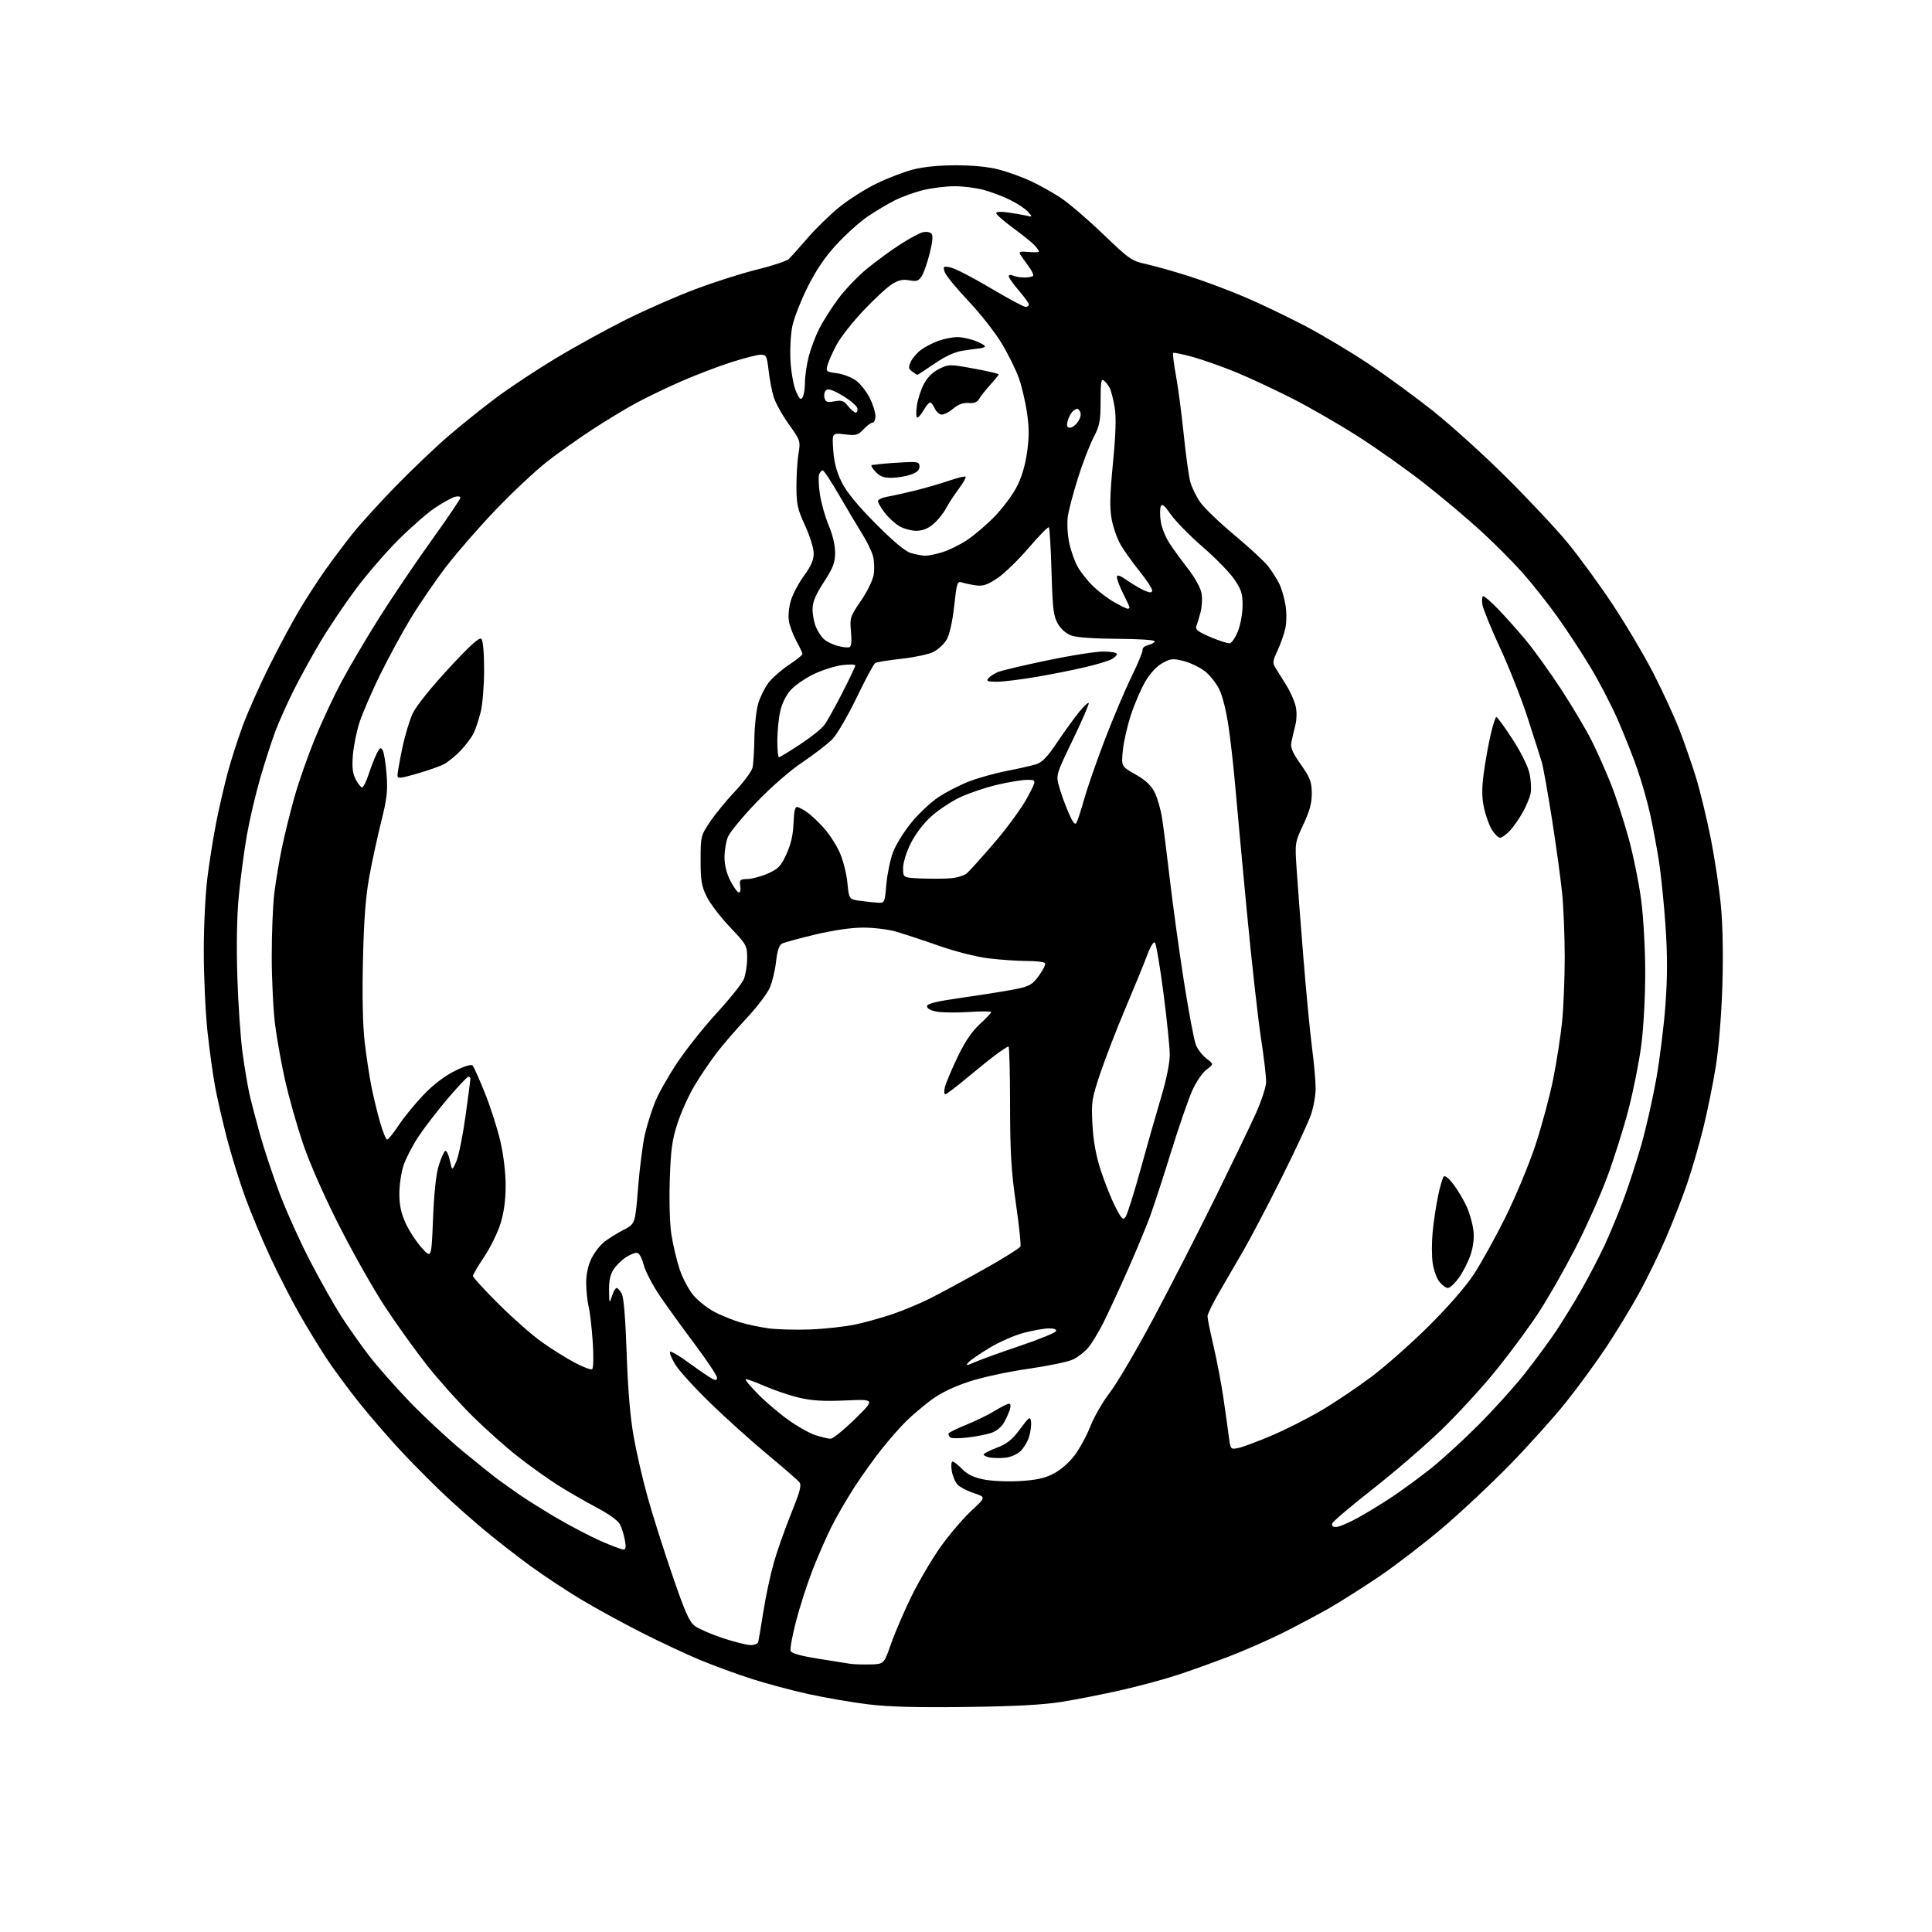 <?xml version="1.0" encoding="UTF-8" standalone="no"?>
<svg 
  version="1.1" 
  xmlns="http://www.w3.org/2000/svg" 
  xmlns:xlink="http://www.w3.org/1999/xlink" 
  xmlns:svg="http://www.w3.org/2000/svg"
  xmlns:rdf="http://www.w3.org/1999/02/22-rdf-syntax-ns#"
  xmlns:cc="http://creativecommons.org/ns#"
  xmlns:dc="http://purl.org/dc/elements/1.1/"
  viewBox="0 0 768 768"
  width="768"
  height="768"
>
<style>svg {background-color: white; }</style>"
<path stroke="none" fill="black" fill-rule="evenodd" d="M384.00,678.55C364.40,678.80 353.20,678.50 345.00,677.49C338.68,676.71 328.10,674.89 321.50,673.45C314.90,672.01 304.65,669.27 298.73,667.36C292.81,665.45 283.58,662.07 278.23,659.84C272.88,657.62 262.39,652.70 254.92,648.92C247.45,645.13 236.64,639.21 230.88,635.75C225.13,632.30 216.17,626.37 210.96,622.58C205.76,618.78 197.68,612.50 193.00,608.62C188.32,604.73 181.13,598.39 177.01,594.52C172.89,590.66 165.47,583.22 160.51,577.99C155.56,572.75 147.72,563.75 143.10,557.99C138.47,552.22 132.34,543.90 129.47,539.50C126.60,535.10 121.82,527.23 118.84,522.00C115.87,516.77 110.80,506.88 107.57,500.00C104.34,493.12 99.79,482.26 97.46,475.86C95.13,469.46 91.85,458.89 90.17,452.36C88.49,445.84 86.39,436.68 85.51,432.00C84.64,427.32 83.27,417.43 82.47,410.00C81.67,402.57 81.02,388.31 81.01,378.30C81.00,367.81 81.64,355.10 82.52,348.30C83.35,341.81 84.94,331.95 86.05,326.39C87.16,320.84 89.16,312.19 90.51,307.17C91.85,302.16 94.58,293.66 96.57,288.28C98.57,282.90 103.34,272.20 107.18,264.50C111.03,256.80 116.47,246.68 119.29,242.00C122.10,237.32 126.64,230.35 129.37,226.50C132.10,222.65 136.83,216.35 139.87,212.50C142.92,208.65 150.61,200.16 156.96,193.62C163.31,187.09 172.78,178.06 178.00,173.54C183.22,169.03 192.00,162.00 197.50,157.91C203.00,153.82 213.62,146.81 221.09,142.32C228.57,137.82 240.95,131.02 248.59,127.18C256.24,123.35 268.65,117.89 276.17,115.05C283.69,112.20 294.83,108.65 300.93,107.15C307.03,105.65 312.71,103.76 313.56,102.96C314.40,102.16 317.76,98.41 321.03,94.62C324.29,90.84 330.01,85.28 333.73,82.27C337.45,79.26 344.10,75.05 348.50,72.92C352.90,70.79 359.43,68.29 363.00,67.37C367.06,66.32 373.44,65.70 380.00,65.70C386.61,65.70 392.91,66.32 397.00,67.38C400.57,68.31 406.31,70.38 409.75,71.98C413.19,73.59 418.59,76.61 421.75,78.70C424.91,80.79 432.45,87.26 438.50,93.07C448.83,103.00 449.86,103.72 455.46,104.94C458.74,105.65 466.37,107.80 472.42,109.72C478.47,111.64 488.61,115.43 494.96,118.15C501.31,120.87 512.07,126.03 518.89,129.61C525.70,133.19 537.03,139.96 544.06,144.66C551.10,149.35 562.66,157.81 569.75,163.45C576.84,169.09 589.85,180.86 598.66,189.61C607.46,198.35 618.39,210.00 622.94,215.50C627.50,221.00 635.56,232.03 640.86,240.00C646.16,247.98 653.53,260.40 657.23,267.60C660.93,274.81 665.60,284.93 667.60,290.10C669.59,295.27 672.55,303.77 674.16,309.00C675.77,314.23 678.40,325.02 679.99,333.00C681.59,340.98 683.43,353.12 684.08,360.00C684.83,367.86 685.04,379.75 684.66,392.00C684.29,403.70 683.24,416.50 682.04,424.00C680.94,430.88 678.70,441.90 677.06,448.50C675.43,455.10 672.55,465.00 670.67,470.50C668.79,476.00 664.98,485.75 662.22,492.16C659.45,498.57 654.63,508.47 651.50,514.16C648.37,519.85 642.53,529.45 638.52,535.50C634.51,541.55 627.27,551.45 622.43,557.50C617.58,563.55 607.52,574.75 600.06,582.38C592.60,590.02 580.56,601.30 573.30,607.46C566.03,613.62 554.78,622.26 548.30,626.65C541.81,631.05 532.72,636.80 528.10,639.44C523.48,642.07 515.16,646.48 509.60,649.25C504.05,652.01 494.55,656.17 488.50,658.49C482.45,660.82 473.23,664.12 468.00,665.84C462.77,667.56 452.64,670.29 445.48,671.91C438.32,673.52 427.75,675.60 421.98,676.52C414.59,677.71 403.39,678.30 384.00,678.55zM345.94,661.64C351.39,661.50 351.39,661.50 354.18,653.50C355.71,649.10 359.39,640.55 362.36,634.50C365.32,628.45 370.58,619.54 374.05,614.69C377.52,609.85 382.97,603.47 386.16,600.52C391.96,595.15 391.96,595.15 387.10,593.53C384.42,592.64 381.49,591.09 380.57,590.08C379.66,589.07 378.65,586.62 378.33,584.62C378.00,582.60 378.16,581.00 378.68,581.00C379.20,581.00 380.90,582.33 382.46,583.96C384.45,586.04 386.96,587.27 390.90,588.08C394.05,588.74 400.34,589.03 405.27,588.75C411.90,588.37 415.20,587.66 418.77,585.82C421.54,584.39 425.01,581.39 427.14,578.57C429.14,575.92 431.99,570.68 433.46,566.91C434.94,563.15 438.45,557.10 441.25,553.46C444.06,549.83 451.92,536.42 458.72,523.68C465.51,510.93 476.50,489.48 483.14,476.00C489.77,462.52 497.00,447.51 499.21,442.63C501.41,437.75 503.25,432.13 503.30,430.13C503.35,428.13 502.42,420.20 501.23,412.50C500.05,404.80 497.49,381.85 495.56,361.50C493.63,341.15 491.57,318.88 490.98,312.00C490.39,305.12 489.23,294.77 488.40,289.00C487.54,282.95 485.97,276.62 484.70,274.05C483.49,271.60 480.93,268.36 479.00,266.85C477.07,265.34 473.33,263.53 470.69,262.82C466.35,261.68 465.51,261.75 462.20,263.53C459.92,264.75 457.33,267.49 455.40,270.71C453.69,273.58 451.08,279.59 449.60,284.07C448.12,288.55 446.64,295.02 446.32,298.44C445.74,304.66 445.74,304.66 451.35,307.83C455.30,310.06 457.54,312.14 458.94,314.88C460.03,317.02 461.38,321.64 461.93,325.14C462.48,328.64 463.87,339.60 465.02,349.50C466.17,359.40 468.67,377.57 470.59,389.88C472.51,402.18 474.68,413.69 475.42,415.45C476.15,417.21 478.05,419.63 479.63,420.83C482.50,423.00 482.50,423.00 479.60,425.19C478.00,426.40 475.47,430.11 473.97,433.44C472.46,436.77 468.65,447.82 465.49,458.00C462.34,468.18 458.51,479.88 456.98,484.00C455.46,488.12 451.48,497.68 448.13,505.23C444.78,512.79 440.49,522.05 438.59,525.83C436.69,529.60 433.98,534.06 432.58,535.73C431.17,537.40 428.45,539.51 426.52,540.42C424.59,541.34 416.60,543.00 408.76,544.12C400.70,545.27 390.43,547.50 385.14,549.24C378.97,551.27 373.85,553.76 370.14,556.54C367.04,558.86 362.61,562.60 360.31,564.86C358.00,567.12 353.64,572.06 350.62,575.85C347.60,579.63 342.68,586.50 339.69,591.11C336.69,595.73 332.58,602.82 330.54,606.88C328.51,610.94 325.12,618.68 323.01,624.09C320.91,629.49 317.96,638.63 316.46,644.39C314.96,650.15 313.98,655.50 314.28,656.28C314.63,657.21 318.38,658.27 325.16,659.35C330.85,660.27 336.62,661.19 338.00,661.39C339.38,661.60 342.95,661.71 345.94,661.64zM298.28,653.94C299.81,653.97 301.21,653.44 301.40,652.75C301.58,652.06 302.51,646.57 303.46,640.55C304.40,634.53 306.29,625.75 307.64,621.05C308.99,616.35 312.09,607.58 314.52,601.57C318.10,592.71 318.71,590.35 317.72,589.15C317.05,588.33 311.32,583.36 305.00,578.11C298.68,572.86 288.39,563.60 282.15,557.53C275.91,551.47 269.67,544.57 268.28,542.20C266.89,539.84 266.03,537.64 266.35,537.31C266.68,536.99 270.07,538.99 273.87,541.77C277.68,544.55 281.74,547.33 282.90,547.95C284.59,548.85 285.00,548.78 285.00,547.59C285.00,546.78 281.02,540.80 276.15,534.31C271.28,527.81 265.01,519.12 262.21,515.00C259.41,510.87 256.55,505.36 255.85,502.75C255.03,499.68 254.04,498.00 253.04,498.01C252.19,498.01 250.21,498.86 248.64,499.90C247.07,500.93 244.93,503.07 243.90,504.64C242.58,506.64 242.04,509.16 242.11,513.00C242.20,518.28 242.25,518.37 243.25,515.25C243.82,513.46 244.66,512.00 245.11,512.00C245.56,512.00 246.48,513.01 247.15,514.25C247.94,515.69 248.64,524.26 249.11,538.00C249.59,552.24 250.52,563.38 251.88,571.00C253.00,577.33 255.48,588.12 257.40,595.00C259.31,601.88 263.72,615.79 267.19,625.93C272.34,640.98 274.01,644.72 276.26,646.38C277.78,647.50 282.73,649.64 287.26,651.15C291.79,652.65 296.75,653.91 298.28,653.94zM247.80,615.97C248.75,615.99 248.91,615.01 248.41,612.25C248.04,610.19 247.16,607.37 246.47,606.00C245.69,604.46 241.99,601.80 236.85,599.09C232.26,596.66 225.35,592.67 221.50,590.21C217.65,587.75 210.68,582.77 206.00,579.12C201.32,575.48 193.18,568.23 187.89,563.00C182.61,557.78 174.54,548.77 169.96,543.00C165.39,537.23 157.79,526.65 153.08,519.50C148.38,512.35 139.99,497.50 134.45,486.50C128.27,474.22 122.76,461.61 120.18,453.83C117.87,446.87 114.82,436.07 113.41,429.83C112.00,423.60 110.22,413.77 109.44,408.00C108.67,402.23 108.03,389.84 108.02,380.47C108.01,371.11 108.47,359.63 109.05,354.97C109.63,350.31 110.98,342.23 112.06,337.00C113.15,331.77 115.40,322.65 117.08,316.72C118.76,310.79 122.39,300.44 125.14,293.72C127.89,287.00 132.67,276.77 135.75,271.00C138.84,265.23 145.51,253.89 150.59,245.82C155.66,237.75 165.03,223.88 171.41,215.00C177.78,206.12 183.00,198.41 183.00,197.86C183.00,197.30 182.02,197.15 180.75,197.52C179.51,197.88 176.03,199.82 173.00,201.82C169.97,203.83 163.43,209.53 158.46,214.49C153.48,219.44 145.83,228.30 141.46,234.16C137.08,240.02 130.73,249.47 127.34,255.16C123.95,260.85 119.11,269.66 116.58,274.74C114.06,279.82 110.84,287.02 109.44,290.74C108.04,294.46 105.34,302.81 103.45,309.31C101.56,315.81 99.15,326.16 98.08,332.31C97.02,338.46 95.60,349.12 94.94,356.00C94.16,364.07 93.95,375.59 94.35,388.50C94.70,399.50 95.66,413.23 96.48,419.00C97.30,424.77 98.47,431.75 99.07,434.50C99.68,437.25 101.53,444.42 103.20,450.43C104.86,456.44 108.44,467.24 111.16,474.43C113.88,481.62 119.38,493.80 123.39,501.50C127.40,509.20 132.85,518.88 135.49,523.00C138.14,527.12 143.02,534.08 146.35,538.45C149.68,542.83 157.15,551.32 162.95,557.33C168.75,563.33 178.22,572.14 184.00,576.90C189.78,581.66 196.07,586.71 198.00,588.12C199.93,589.52 203.75,592.25 206.50,594.16C209.25,596.08 215.93,600.26 221.34,603.44C226.76,606.62 234.63,610.74 238.84,612.59C243.05,614.44 247.08,615.96 247.80,615.97zM531.12,607.00C532.25,607.00 536.17,605.34 539.84,603.32C543.50,601.29 549.68,597.51 553.57,594.91C557.46,592.31 564.21,587.36 568.57,583.92C572.93,580.47 581.48,572.67 587.57,566.57C593.66,560.48 602.02,551.23 606.14,546.00C610.27,540.77 615.89,533.12 618.64,529.00C621.39,524.88 625.98,517.38 628.84,512.35C631.70,507.32 635.78,499.44 637.92,494.85C640.05,490.26 643.44,482.08 645.44,476.67C647.45,471.27 650.59,461.59 652.43,455.17C654.27,448.75 656.94,436.98 658.37,429.00C659.80,421.02 661.46,407.60 662.06,399.16C662.86,387.97 662.85,379.44 662.04,367.66C661.42,358.77 660.24,347.23 659.40,342.00C658.57,336.78 657.04,328.61 656.01,323.85C654.98,319.10 652.68,311.00 650.90,305.85C649.12,300.71 645.56,291.72 642.98,285.88C640.41,280.04 635.50,270.63 632.08,264.97C628.66,259.31 622.78,250.36 619.01,245.09C615.24,239.81 609.08,232.03 605.32,227.79C601.56,223.55 594.17,216.12 588.91,211.29C583.64,206.45 573.61,198.00 566.63,192.50C559.64,187.00 547.75,178.55 540.21,173.72C532.67,168.89 520.88,162.07 514.00,158.56C507.12,155.06 497.13,150.38 491.78,148.16C486.43,145.94 478.63,143.16 474.44,141.98C470.25,140.81 466.61,140.05 466.36,140.31C466.10,140.56 466.59,144.54 467.44,149.14C468.29,153.74 469.68,164.25 470.53,172.50C471.38,180.75 472.55,189.28 473.13,191.46C473.71,193.63 475.47,197.27 477.03,199.54C478.59,201.81 484.76,207.75 490.75,212.74C496.73,217.73 502.76,223.32 504.16,225.16C505.56,227.00 507.47,230.00 508.42,231.83C509.36,233.65 510.52,237.53 510.99,240.44C511.50,243.55 511.46,247.44 510.91,249.90C510.39,252.20 509.00,256.15 507.81,258.68C505.88,262.78 505.80,263.53 507.07,265.55C507.86,266.79 509.79,269.89 511.36,272.43C512.94,274.98 514.60,278.73 515.06,280.77C515.56,283.00 515.49,286.09 514.87,288.50C514.30,290.70 513.60,293.70 513.32,295.16C512.92,297.18 513.83,299.28 517.10,303.91C520.80,309.16 521.40,310.72 521.45,315.25C521.49,319.20 520.66,322.28 518.12,327.71C514.76,334.88 514.74,334.99 515.41,345.21C515.78,350.87 516.99,366.75 518.10,380.50C519.21,394.25 520.76,410.45 521.55,416.50C522.34,422.55 522.99,429.79 522.99,432.59C523.00,435.39 522.15,440.15 521.11,443.17C520.08,446.18 514.74,457.62 509.26,468.57C503.78,479.53 497.06,492.32 494.34,497.00C491.62,501.68 487.28,509.14 484.70,513.60C482.11,518.05 480.00,522.40 480.00,523.26C480.00,524.12 481.09,529.48 482.42,535.16C483.75,540.85 485.53,550.23 486.37,556.00C487.21,561.77 488.18,568.69 488.52,571.36C489.15,576.15 489.20,576.21 492.21,575.61C493.90,575.27 499.82,573.07 505.39,570.71C510.95,568.35 519.87,563.84 525.21,560.70C530.56,557.55 539.56,551.50 545.21,547.25C550.87,542.99 561.16,533.89 568.08,527.01C575.68,519.45 582.73,511.34 585.90,506.50C588.79,502.10 594.41,491.95 598.40,483.94C602.38,475.93 607.73,463.10 610.28,455.44C612.82,447.77 616.03,435.88 617.41,429.00C618.78,422.12 620.38,411.84 620.96,406.14C621.53,400.45 622.00,388.91 622.00,380.50C622.00,372.09 621.53,360.55 620.95,354.86C620.37,349.16 618.55,335.95 616.91,325.50C615.27,315.05 613.46,304.93 612.89,303.00C612.31,301.07 609.81,293.20 607.31,285.50C604.82,277.80 599.86,265.22 596.30,257.55C592.73,249.88 589.57,242.12 589.27,240.30C588.98,238.49 589.15,237.00 589.65,237.00C590.16,237.00 592.85,239.36 595.64,242.25C598.43,245.14 603.34,250.64 606.54,254.48C609.75,258.32 616.05,267.10 620.56,273.98C625.06,280.87 630.54,290.10 632.74,294.50C634.94,298.90 638.36,306.58 640.34,311.57C642.33,316.55 645.50,326.27 647.39,333.16C649.28,340.06 651.54,351.20 652.41,357.94C653.31,364.87 654.00,377.43 654.00,386.88C654.00,396.25 653.32,408.80 652.44,415.46C651.59,421.99 649.31,433.45 647.38,440.92C645.45,448.39 641.61,460.57 638.84,468.00C636.08,475.43 630.34,488.25 626.08,496.50C621.83,504.75 615.35,516.10 611.67,521.72C608.00,527.35 600.53,537.49 595.07,544.26C589.62,551.04 579.83,561.74 573.33,568.06C566.82,574.37 554.46,585.05 545.85,591.79C537.24,598.54 529.94,604.72 529.63,605.53C529.24,606.53 529.72,607.00 531.12,607.00zM399.35,579.49C397.23,579.67 394.49,579.61 393.25,579.34C392.01,579.08 391.01,578.55 391.01,578.18C391.02,577.81 393.37,576.60 396.25,575.50C400.34,573.93 402.33,572.33 405.48,568.09C409.10,563.22 409.53,562.92 409.85,565.05C410.04,566.35 409.71,569.03 409.11,571.02C408.52,573.00 406.95,575.64 405.62,576.89C404.19,578.23 401.62,579.30 399.35,579.49zM330.14,571.93C331.04,571.97 335.40,568.44 339.84,564.10C347.90,556.19 347.90,556.19 336.20,556.70C327.43,557.09 322.78,556.81 317.64,555.60C313.87,554.71 307.65,552.60 303.80,550.91C299.96,549.23 296.62,548.04 296.38,548.29C296.14,548.53 298.39,551.21 301.38,554.24C304.36,557.28 309.80,561.89 313.45,564.50C317.10,567.10 321.98,569.83 324.29,570.55C326.61,571.27 329.24,571.90 330.14,571.93zM384.49,571.45C381.18,571.83 378.14,571.81 377.74,571.40C377.33,571.00 377.00,570.34 377.00,569.94C377.00,569.54 380.04,568.00 383.75,566.52C387.46,565.04 392.64,562.52 395.27,560.92C397.89,559.31 400.50,558.00 401.08,558.00C401.71,558.00 401.86,558.92 401.46,560.25C401.09,561.49 400.03,563.85 399.09,565.50C398.08,567.30 396.02,568.95 393.95,569.63C392.05,570.25 387.79,571.07 384.49,571.45zM235.36,544.28C235.90,543.94 236.02,539.53 235.63,533.60C235.27,528.05 234.54,521.70 234.01,519.50C233.48,517.30 233.04,513.05 233.02,510.07C233.01,506.55 233.74,503.10 235.10,500.29C236.26,497.90 238.62,494.87 240.35,493.56C242.08,492.24 245.53,490.11 248.00,488.82C252.50,486.47 252.50,486.47 253.66,471.99C254.30,464.02 255.53,454.48 256.39,450.79C257.25,447.09 259.08,441.30 260.46,437.91C261.84,434.52 265.87,427.41 269.43,422.12C272.98,416.83 280.03,408.00 285.09,402.50C290.15,397.00 294.90,391.05 295.65,389.28C296.39,387.51 297.00,383.74 297.00,380.90C297.00,375.88 296.80,375.52 290.18,368.55C286.43,364.60 282.26,359.15 280.93,356.44C278.87,352.25 278.50,350.04 278.50,341.91C278.50,332.55 278.58,332.20 282.16,326.81C284.18,323.78 288.68,318.27 292.16,314.58C295.65,310.89 298.78,306.66 299.13,305.18C299.48,303.71 299.82,298.41 299.88,293.41C299.95,288.41 300.64,282.20 301.42,279.61C302.19,277.03 304.03,273.33 305.50,271.41C306.97,269.48 310.61,266.29 313.59,264.31C316.56,262.33 319.00,260.39 319.00,259.98C319.00,259.58 317.93,257.28 316.61,254.88C315.30,252.47 313.94,248.90 313.60,246.94C313.25,244.90 313.58,241.39 314.38,238.72C315.16,236.16 317.51,231.71 319.62,228.84C322.40,225.04 323.45,222.62 323.45,219.98C323.45,217.95 321.94,213.06 320.03,208.92C317.05,202.46 316.61,200.47 316.59,193.50C316.58,189.10 316.95,183.19 317.41,180.36C318.24,175.29 318.18,175.11 313.52,168.58C310.92,164.94 308.22,160.05 307.52,157.73C306.82,155.40 305.92,150.69 305.53,147.25C304.86,141.53 304.60,141.00 302.41,141.00C301.10,141.00 295.81,142.35 290.65,144.00C285.50,145.65 276.61,149.05 270.91,151.54C265.20,154.03 257.15,157.90 253.02,160.13C248.88,162.36 241.00,167.12 235.50,170.72C230.00,174.31 221.88,180.07 217.46,183.52C213.03,186.97 203.99,195.43 197.37,202.32C190.75,209.21 181.77,219.49 177.41,225.17C173.06,230.85 166.65,240.22 163.16,245.99C159.67,251.77 154.19,261.90 150.96,268.50C147.74,275.10 144.14,283.43 142.96,287.00C141.78,290.57 140.58,296.45 140.29,300.07C139.89,305.01 140.16,307.42 141.40,309.82C142.31,311.57 143.45,313.00 143.95,313.00C144.44,313.00 145.61,310.64 146.56,307.75C147.50,304.86 148.94,301.19 149.75,299.58C151.01,297.09 151.37,296.90 152.14,298.29C152.65,299.19 153.33,303.47 153.67,307.81C154.18,314.43 153.83,317.46 151.54,326.60C150.04,332.60 147.90,342.45 146.80,348.50C145.35,356.44 144.65,365.67 144.28,381.65C143.95,395.78 144.20,407.54 144.96,414.15C145.62,419.84 146.83,427.88 147.66,432.00C148.48,436.12 150.04,442.54 151.12,446.25C152.20,449.96 153.45,453.00 153.90,453.00C154.35,453.00 156.43,450.41 158.53,447.25C160.62,444.09 165.06,438.66 168.39,435.18C172.23,431.18 176.75,427.72 180.73,425.74C184.58,423.82 187.34,422.98 187.87,423.56C188.35,424.07 190.55,429.00 192.76,434.50C194.97,440.00 197.73,448.61 198.89,453.62C200.16,459.11 201.00,466.15 201.00,471.27C201.00,477.01 200.34,481.94 198.97,486.36C197.85,489.97 194.93,495.93 192.47,499.60C190.01,503.26 188.00,506.70 188.00,507.24C188.00,507.77 192.61,512.80 198.25,518.41C203.89,524.02 211.59,530.80 215.37,533.48C219.14,536.15 224.98,539.81 228.33,541.60C231.68,543.39 234.84,544.60 235.36,544.28zM387.55,541.46C389.72,540.50 397.78,537.59 405.45,535.00C413.13,532.41 419.58,529.77 419.79,529.14C420.02,528.43 418.91,528.02 416.83,528.06C415.00,528.09 410.55,528.89 406.94,529.83C403.33,530.77 397.17,533.48 393.25,535.85C389.32,538.22 385.54,540.85 384.85,541.68C383.81,542.93 384.29,542.89 387.55,541.46zM322.01,528.48C327.79,528.26 335.82,527.38 339.87,526.53C343.91,525.68 350.65,523.80 354.86,522.36C359.06,520.92 365.65,518.17 369.50,516.25C373.35,514.33 382.95,509.14 390.84,504.72C398.73,500.30 405.39,496.14 405.65,495.47C405.91,494.80 405.09,487.11 403.83,478.38C401.98,465.51 401.54,458.09 401.52,439.25C401.51,426.46 401.23,416.00 400.90,416.00C400.57,416.00 398.55,417.28 396.40,418.85C394.26,420.42 388.92,424.69 384.53,428.35C380.15,432.01 376.21,435.00 375.76,435.00C375.32,435.00 375.24,433.76 375.58,432.25C375.93,430.74 378.15,425.42 380.53,420.44C383.54,414.14 386.25,410.10 389.43,407.17C391.94,404.86 394.00,402.68 394.00,402.33C394.00,401.98 390.06,401.96 385.25,402.28C380.44,402.60 374.70,402.54 372.50,402.16C370.00,401.73 368.50,400.92 368.50,400.02C368.50,398.92 372.07,398.07 383.50,396.44C391.75,395.27 401.11,393.75 404.30,393.07C409.31,392.01 410.51,391.28 413.03,387.79C414.65,385.57 415.72,383.36 415.42,382.88C415.13,382.39 411.86,382.00 408.16,382.00C404.47,382.00 397.63,381.53 392.97,380.96C388.05,380.35 379.68,378.23 373.00,375.88C366.68,373.66 359.02,371.15 356.00,370.28C352.98,369.42 347.12,368.73 343.00,368.74C338.35,368.75 331.12,369.81 324.00,371.51C317.68,373.02 311.76,374.64 310.85,375.11C309.72,375.69 308.98,377.94 308.50,382.23C308.12,385.68 306.99,390.38 305.99,392.68C304.99,394.98 300.83,400.44 296.73,404.81C292.64,409.19 287.27,415.41 284.81,418.64C282.34,421.86 278.43,427.65 276.13,431.49C273.82,435.34 270.76,442.09 269.33,446.49C267.17,453.14 266.64,456.96 266.25,469.00C265.97,477.41 266.24,486.55 266.89,490.76C267.51,494.76 268.98,500.93 270.14,504.49C271.33,508.09 273.80,512.75 275.74,515.01C277.66,517.25 281.50,520.23 284.29,521.65C287.07,523.06 291.58,524.87 294.29,525.68C297.01,526.49 301.99,527.54 305.37,528.02C308.74,528.49 316.23,528.70 322.01,528.48zM575.57,512.00C574.78,512.00 573.25,510.87 572.16,509.48C571.07,508.10 569.87,504.71 569.49,501.95C569.11,499.19 569.12,493.69 569.50,489.72C569.88,485.75 570.84,479.36 571.63,475.51C572.42,471.67 573.47,468.13 573.95,467.65C574.45,467.15 576.19,468.64 578.02,471.14C579.78,473.54 582.11,477.52 583.19,480.00C584.27,482.48 585.40,486.58 585.70,489.12C586.06,492.12 585.66,495.51 584.57,498.80C583.64,501.58 581.56,505.69 579.94,507.93C578.31,510.17 576.35,512.00 575.57,512.00zM172.14,484.40C172.55,474.08 173.35,466.67 174.41,463.29C175.31,460.43 176.46,457.83 176.96,457.52C177.46,457.21 178.29,458.88 178.80,461.23C179.72,465.50 179.72,465.50 181.39,461.70C182.31,459.62 183.95,451.54 185.03,443.76C186.11,435.99 187.00,429.26 187.00,428.81C187.00,428.36 186.63,428.00 186.19,428.00C185.74,428.00 182.03,431.94 177.94,436.75C173.85,441.56 168.61,448.39 166.28,451.91C163.96,455.44 161.31,460.56 160.40,463.30C159.49,466.03 158.75,471.08 158.75,474.52C158.75,479.07 159.43,482.26 161.26,486.26C162.64,489.27 165.51,493.67 167.64,496.02C171.50,500.31 171.50,500.31 172.14,484.40zM447.43,483.76C448.09,482.86 450.78,474.33 453.40,464.81C456.02,455.29 459.70,442.37 461.58,436.11C463.64,429.26 465.00,422.57 465.00,419.34C465.00,416.38 463.87,405.33 462.50,394.78C461.12,384.23 459.59,375.19 459.10,374.70C458.58,374.18 457.31,376.24 456.03,379.66C454.84,382.87 450.95,392.38 447.39,400.78C443.83,409.19 439.31,420.88 437.34,426.77C433.97,436.84 433.79,438.05 434.26,446.99C434.61,453.46 435.64,459.22 437.50,465.00C439.01,469.68 441.58,476.18 443.23,479.45C445.82,484.59 446.40,485.18 447.43,483.76zM349.10,358.85C351.64,359.00 351.72,358.80 352.33,351.59C352.68,347.52 353.87,341.76 354.98,338.79C356.09,335.82 359.41,330.46 362.37,326.88C365.32,323.30 370.16,318.77 373.12,316.83C376.08,314.88 381.43,312.13 385.00,310.72C388.57,309.31 395.32,307.41 400.00,306.50C404.68,305.59 409.98,304.39 411.78,303.84C414.27,303.07 416.28,301.00 420.20,295.16C423.03,290.95 426.90,285.58 428.81,283.22C430.72,280.87 432.51,279.17 432.78,279.45C433.06,279.72 430.23,286.26 426.51,293.98C419.74,308.01 419.74,308.01 421.03,312.75C421.75,315.36 423.41,319.98 424.73,323.00C426.51,327.09 427.34,328.11 427.95,327.00C428.41,326.18 429.76,321.98 430.96,317.69C432.16,313.39 435.84,302.81 439.13,294.19C442.43,285.56 447.22,274.23 449.79,269.00C452.36,263.77 454.34,258.95 454.19,258.28C454.05,257.61 455.07,256.77 456.46,256.42C457.86,256.07 459.00,255.38 459.00,254.89C459.00,254.40 452.36,253.97 444.25,253.94C435.57,253.91 428.08,253.40 426.05,252.69C423.88,251.94 421.84,250.20 420.55,248.00C418.77,244.95 418.44,242.27 418.00,227.33C417.73,217.89 417.25,209.91 416.94,209.61C416.64,209.30 413.03,212.98 408.92,217.78C404.82,222.57 399.23,228.00 396.49,229.83C392.55,232.48 390.81,233.07 388.01,232.70C386.08,232.44 383.58,231.92 382.46,231.55C380.53,230.91 380.35,231.47 379.30,240.94C378.61,247.16 377.46,252.25 376.31,254.25C375.28,256.04 372.88,258.26 370.97,259.19C369.06,260.12 363.33,261.33 358.23,261.89C353.14,262.45 348.49,263.20 347.90,263.56C347.31,263.93 343.98,270.14 340.50,277.36C337.01,284.60 332.67,292.02 330.83,293.89C329.00,295.75 323.68,299.85 319.00,303.00C313.96,306.39 306.49,312.91 300.64,319.00C295.22,324.65 290.16,330.78 289.39,332.61C288.63,334.44 288.00,338.10 288.00,340.76C288.00,343.78 288.84,347.22 290.25,349.99C291.49,352.41 292.99,354.55 293.58,354.73C294.24,354.93 294.50,353.96 294.26,352.28C293.89,349.73 294.13,349.49 297.18,349.42C299.00,349.38 302.65,348.39 305.29,347.21C309.41,345.38 310.43,344.31 312.63,339.50C314.40,335.63 315.27,331.85 315.44,327.21C315.64,322.24 316.05,320.58 317.03,320.81C317.76,320.98 319.56,321.97 321.03,323.02C322.49,324.06 325.39,326.79 327.46,329.09C329.53,331.38 332.34,335.69 333.70,338.66C335.06,341.64 336.47,347.06 336.84,350.78C337.50,357.50 337.50,357.50 342.00,358.10C344.48,358.43 347.67,358.77 349.10,358.85zM378.00,349.12C380.48,348.92 383.35,348.02 384.38,347.12C385.41,346.23 390.36,340.72 395.38,334.88C400.40,329.04 406.22,321.05 408.32,317.13C412.14,310.00 412.14,310.00 408.32,310.01C406.22,310.01 400.72,310.92 396.10,312.03C391.48,313.14 384.89,315.38 381.46,317.02C378.03,318.66 372.95,322.04 370.17,324.54C367.14,327.26 363.89,331.54 362.06,335.20C360.26,338.80 359.00,342.88 359.00,345.12C359.00,348.91 359.00,348.91 366.25,349.21C370.24,349.37 375.52,349.33 378.00,349.12zM596.30,333.00C595.57,333.00 594.09,331.55 593.01,329.78C591.93,328.00 590.53,324.06 589.89,321.03C589.04,316.97 589.01,313.37 589.79,307.50C590.37,303.10 591.60,296.24 592.51,292.25C593.42,288.26 594.46,285.01 594.83,285.02C595.20,285.02 598.07,288.96 601.20,293.77C604.60,298.98 607.34,304.48 607.99,307.42C608.59,310.13 608.80,313.73 608.44,315.42C608.09,317.11 606.66,320.52 605.27,323.00C603.88,325.48 601.59,328.74 600.18,330.25C598.78,331.76 597.03,333.00 596.30,333.00zM165.75,307.55C158.83,309.52 158.00,309.58 158.01,308.13C158.02,307.23 158.86,302.45 159.89,297.50C160.91,292.55 162.79,286.30 164.05,283.60C165.41,280.71 171.26,273.40 178.31,265.78C186.93,256.47 190.57,253.17 191.35,253.95C192.01,254.61 192.44,259.51 192.44,266.27C192.44,272.45 191.83,279.98 191.09,283.00C190.34,286.02 189.07,289.85 188.26,291.50C187.44,293.15 185.14,296.22 183.14,298.33C181.14,300.44 178.15,302.88 176.50,303.76C174.85,304.63 170.01,306.34 165.75,307.55zM309.65,301.00C310.01,301.00 313.78,298.72 318.02,295.92C322.27,293.13 326.63,289.64 327.71,288.17C328.80,286.70 332.01,280.96 334.84,275.40C337.68,269.85 340.00,264.96 340.00,264.53C340.00,264.09 337.64,264.04 334.75,264.40C331.86,264.76 326.73,266.41 323.34,268.05C319.95,269.70 315.83,272.57 314.19,274.44C312.37,276.50 310.77,279.86 310.10,282.97C309.49,285.79 309.00,291.00 309.00,294.55C309.00,298.10 309.29,301.00 309.65,301.00zM396.28,271.00C392.53,271.00 391.95,270.76 392.91,269.61C393.55,268.84 395.29,267.72 396.78,267.12C398.28,266.51 407.05,264.44 416.27,262.51C425.49,260.58 435.51,259.00 438.52,259.00C441.53,259.00 444.00,259.43 444.00,259.96C444.00,260.50 443.04,261.44 441.87,262.07C440.70,262.70 436.08,264.09 431.62,265.16C427.15,266.23 418.39,267.98 412.15,269.05C405.91,270.12 398.77,271.00 396.28,271.00zM337.65,257.27C338.42,257.00 338.63,254.97 338.28,251.12C337.78,245.60 337.93,245.12 342.22,238.85C344.75,235.16 346.97,230.61 347.32,228.37C347.67,226.20 347.52,222.86 347.00,220.95C346.47,219.04 344.49,215.00 342.59,211.99C340.70,208.97 336.62,202.11 333.52,196.75C330.42,191.39 327.51,187.00 327.05,187.00C326.59,187.00 325.95,187.70 325.62,188.55C325.29,189.41 325.42,192.90 325.90,196.33C326.39,199.75 327.96,205.34 329.39,208.75C331.00,212.56 331.99,216.78 331.98,219.72C331.96,223.67 331.18,225.71 327.48,231.41C324.14,236.57 323.00,239.31 323.00,242.20C323.00,244.32 323.61,247.51 324.36,249.28C325.11,251.05 326.57,253.25 327.61,254.16C328.65,255.08 331.07,256.25 333.00,256.76C334.93,257.27 337.02,257.50 337.65,257.27zM488.87,255.71C489.63,255.59 491.06,253.47 492.07,251.00C493.07,248.53 493.91,243.96 493.94,240.86C493.99,236.11 493.49,234.47 490.75,230.40C488.96,227.74 483.33,221.95 478.23,217.54C473.12,213.12 467.40,207.30 465.50,204.61C462.81,200.79 461.91,200.08 461.41,201.37C461.06,202.28 461.07,204.99 461.43,207.38C461.79,209.78 463.39,213.71 464.99,216.12C466.58,218.53 469.92,223.10 472.41,226.29C474.93,229.51 477.23,233.70 477.61,235.75C477.99,237.77 477.81,241.24 477.22,243.46C476.62,245.68 475.86,248.20 475.53,249.06C475.08,250.24 476.47,251.27 481.22,253.27C484.67,254.73 488.12,255.83 488.87,255.71zM448.25,241.99C448.66,241.99 449.00,241.76 449.00,241.47C449.00,241.17 447.88,238.71 446.50,236.00C445.12,233.29 444.00,230.35 444.00,229.49C444.00,228.26 445.01,228.60 448.42,230.95C450.86,232.62 454.01,234.43 455.42,234.97C457.38,235.71 458.00,235.63 458.00,234.64C458.00,233.92 455.76,230.53 453.01,227.11C450.27,223.69 446.89,218.96 445.51,216.60C444.12,214.24 442.50,209.67 441.91,206.45C441.07,201.93 441.19,196.83 442.42,184.05C443.56,172.19 443.75,165.88 443.07,161.80C442.55,158.66 441.67,155.25 441.11,154.21C440.56,153.18 439.52,151.85 438.80,151.25C437.75,150.38 437.50,151.91 437.50,159.33C437.50,167.45 437.17,169.13 434.66,174.00C433.09,177.03 430.32,184.24 428.50,190.03C426.68,195.82 424.88,202.63 424.50,205.16C424.11,207.76 424.33,212.32 425.00,215.63C425.65,218.86 427.23,223.30 428.51,225.50C429.79,227.70 432.56,231.16 434.67,233.18C436.78,235.21 440.52,238.02 443.00,239.42C445.48,240.83 447.84,241.98 448.25,241.99zM367.59,220.91C368.74,220.96 371.83,220.35 374.46,219.56C377.09,218.77 381.57,216.58 384.41,214.69C387.25,212.81 392.12,208.65 395.24,205.46C398.35,202.27 402.29,197.06 403.98,193.88C406.03,190.05 407.45,185.40 408.23,180.05C409.12,173.95 409.13,170.09 408.26,164.14C407.63,159.82 406.19,153.63 405.05,150.40C403.91,147.16 400.85,140.94 398.24,136.58C395.63,132.22 389.62,124.57 384.89,119.58C380.15,114.58 375.94,109.42 375.52,108.10C374.82,105.85 374.96,105.74 377.90,106.33C379.62,106.67 386.73,110.34 393.69,114.48C400.66,118.62 406.95,122.00 407.68,122.00C408.40,122.00 409.00,121.58 409.00,121.06C409.00,120.54 407.20,118.04 405.00,115.50C402.80,112.96 401.00,110.41 401.00,109.83C401.00,109.20 401.70,109.10 402.75,109.57C403.71,110.01 405.75,110.34 407.27,110.32C408.80,110.30 410.33,110.01 410.66,109.67C411.00,109.33 410.17,107.58 408.82,105.78C407.47,103.97 405.99,101.88 405.55,101.13C404.90,100.04 405.58,99.85 408.87,100.16C411.14,100.38 413.00,100.29 413.00,99.96C413.00,99.64 412.18,98.50 411.19,97.44C410.19,96.37 406.37,93.29 402.69,90.60C399.01,87.90 396.00,85.26 396.00,84.73C396.00,84.16 397.91,84.05 400.75,84.46C403.36,84.84 406.62,85.40 408.00,85.72C410.49,86.30 410.49,86.29 408.59,84.15C407.54,82.96 404.33,80.84 401.46,79.44C398.59,78.03 393.82,76.24 390.87,75.45C387.92,74.67 382.80,74.03 379.50,74.03C376.20,74.03 370.68,74.69 367.23,75.51C363.78,76.32 358.61,78.18 355.73,79.63C352.85,81.09 347.98,83.98 344.91,86.07C341.83,88.15 336.31,93.10 332.64,97.07C327.98,102.11 324.48,107.24 321.07,114.06C318.38,119.43 315.64,126.43 314.97,129.62C314.31,132.81 313.98,139.04 314.23,143.46C314.48,147.88 315.45,153.29 316.39,155.48C317.73,158.62 318.29,159.15 319.03,157.98C319.55,157.17 319.98,154.46 319.98,151.96C319.99,149.46 320.67,144.84 321.49,141.69C322.31,138.54 324.17,133.61 325.61,130.73C327.06,127.85 330.45,122.50 333.15,118.84C335.85,115.18 341.08,109.72 344.78,106.71C348.47,103.70 354.40,99.37 357.96,97.08C361.51,94.80 365.48,92.67 366.78,92.34C368.08,92.01 369.63,92.23 370.21,92.81C370.96,93.56 370.78,95.87 369.57,100.69C368.64,104.43 367.21,108.53 366.39,109.79C365.15,111.70 364.34,111.97 361.49,111.43C358.94,110.95 357.20,111.33 354.61,112.93C352.71,114.11 347.63,118.79 343.33,123.35C339.02,127.90 334.23,133.97 332.67,136.84C331.12,139.71 329.48,143.34 329.03,144.91C328.23,147.69 328.31,147.77 332.76,148.38C335.27,148.72 338.71,150.07 340.41,151.37C342.12,152.67 344.52,155.75 345.75,158.22C346.99,160.70 348.00,163.91 348.00,165.36C348.00,166.81 347.49,168.00 346.86,168.00C346.24,168.00 344.63,169.18 343.29,170.63C341.09,173.01 340.36,173.20 335.79,172.66C330.74,172.06 330.74,172.06 331.23,179.00C331.58,183.90 332.57,187.63 334.61,191.72C336.58,195.65 340.90,200.92 348.12,208.19C355.24,215.35 359.86,219.20 362.12,219.85C363.98,220.38 366.44,220.86 367.59,220.91zM364.17,211.00C362.15,210.99 359.09,210.13 357.37,209.08C355.64,208.03 353.05,205.63 351.62,203.74C350.18,201.85 349.00,199.81 349.00,199.20C349.00,198.59 350.69,197.80 352.75,197.44C354.81,197.09 359.88,195.96 364.00,194.94C368.12,193.91 374.16,192.16 377.41,191.03C380.67,189.91 383.56,189.22 383.84,189.50C384.12,189.78 382.91,191.92 381.16,194.26C379.41,196.59 377.10,200.13 376.03,202.12C374.96,204.12 372.68,206.93 370.97,208.37C368.83,210.17 366.68,211.00 364.17,211.00zM354.42,189.94C351.32,189.99 349.79,189.40 348.00,187.50C346.71,186.12 346.07,184.93 346.58,184.85C347.08,184.78 349.07,184.55 351.00,184.35C352.93,184.15 356.98,183.88 360.00,183.74C364.91,183.53 365.50,183.71 365.50,185.50C365.50,186.89 364.44,187.86 362.00,188.69C360.07,189.35 356.67,189.91 354.42,189.94zM425.37,170.00C426.24,170.00 427.68,168.90 428.56,167.55C429.60,165.95 429.86,164.57 429.28,163.54C428.57,162.26 428.11,162.21 426.76,163.24C425.85,163.93 424.81,165.74 424.45,167.25C423.93,169.37 424.14,170.00 425.37,170.00zM364.64,165.99C364.16,166.00 364.09,163.86 364.47,161.25C364.85,158.64 366.14,154.70 367.33,152.50C368.71,149.96 370.91,147.81 373.38,146.61C377.16,144.76 377.51,144.76 387.13,146.52C392.56,147.52 397.00,148.54 397.00,148.80C397.00,149.05 395.48,150.94 393.63,152.99C391.77,155.05 389.79,157.56 389.21,158.58C388.49,159.88 387.23,160.37 385.01,160.20C382.82,160.03 380.90,160.75 378.79,162.53C377.11,163.94 375.01,164.96 374.12,164.79C373.23,164.62 372.06,163.48 371.51,162.24C370.97,161.01 370.16,160.00 369.72,160.00C369.27,160.00 368.14,161.35 367.20,162.99C366.27,164.64 365.11,165.99 364.64,165.99zM340.15,164.00C340.70,164.00 341.00,163.24 340.82,162.31C340.64,161.38 338.05,159.15 335.05,157.35C331.26,155.07 329.24,154.38 328.41,155.08C327.75,155.63 327.45,157.00 327.74,158.12C328.20,159.86 328.80,160.07 331.70,159.53C334.59,158.99 335.43,159.28 337.13,161.44C338.24,162.85 339.60,164.00 340.15,164.00zM364.68,149.00C364.52,149.00 363.59,148.42 362.62,147.71C361.12,146.62 361.03,146.02 362.04,143.81C362.69,142.38 364.54,140.24 366.15,139.05C367.76,137.86 370.91,136.24 373.16,135.44C375.41,134.65 378.76,134.00 380.61,134.00C382.45,134.00 385.79,134.73 388.02,135.63C390.26,136.52 391.83,137.50 391.52,137.81C391.21,138.12 390.18,138.44 389.23,138.52C388.28,138.60 385.35,138.99 382.72,139.40C379.52,139.89 375.78,141.61 371.46,144.57C367.89,147.00 364.85,149.00 364.68,149.00z" />

</svg>